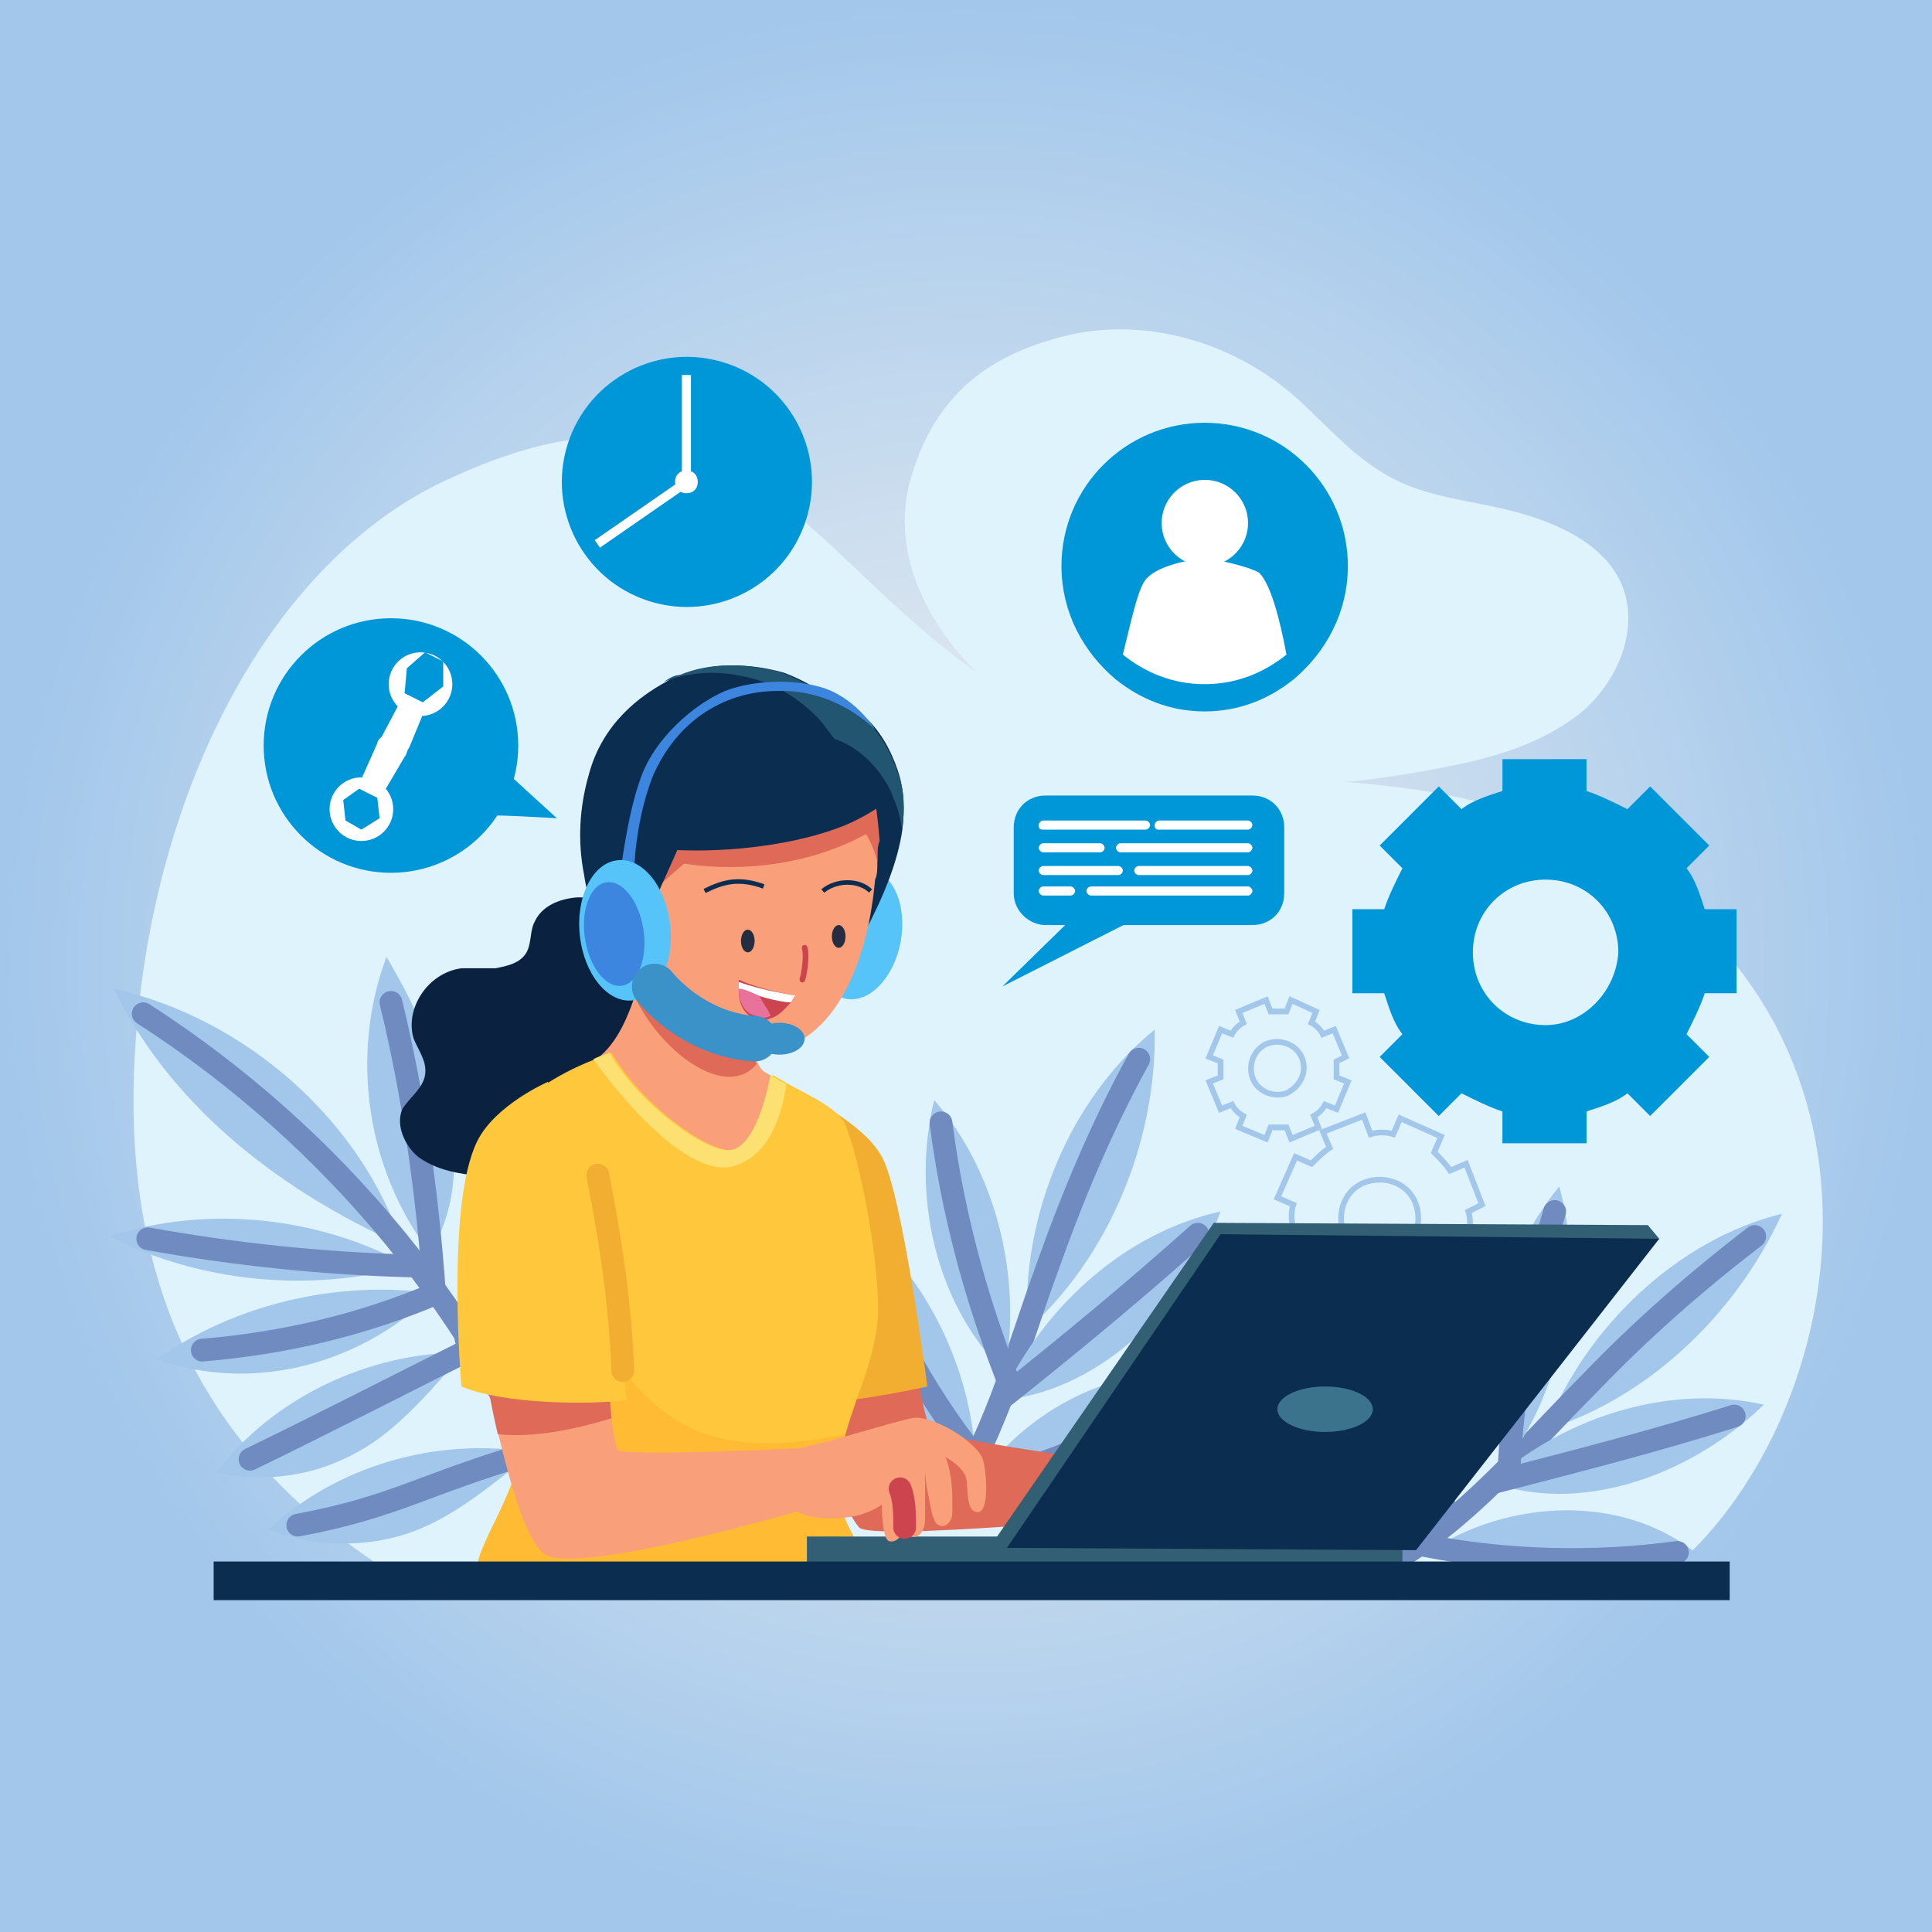 <?xml version="1.0" encoding="utf-8"?>
<!-- Generator: Adobe Illustrator 25.4.1, SVG Export Plug-In . SVG Version: 6.00 Build 0)  -->
<svg version="1.1" id="Layer_1" xmlns="http://www.w3.org/2000/svg" xmlns:xlink="http://www.w3.org/1999/xlink" x="0px" y="0px"
	 viewBox="0 0 85 85" style="enable-background:new 0 0 85 85;" xml:space="preserve">
<rect x="0" y="0" width="85" height="85" fill="#333333" stroke="none"/>
<style type="text/css">
	.st0{fill:url(#SVGID_1_);}
	.st1{fill:#DFF3FC;}
	.st2{fill:#0097D8;}
	.st3{fill:none;stroke:#A2C7EB;stroke-width:0.25;stroke-miterlimit:10;}
	.st4{fill:#0097D8;stroke:#0097D8;stroke-miterlimit:10;}
	.st5{fill:#FFFFFF;}
	.st6{fill:#A2C7EB;}
	.st7{fill:none;stroke:#6F8BBF;stroke-linecap:round;stroke-miterlimit:10;}
	.st8{fill:#E06A58;}
	.st9{fill:#F2AE30;}
	.st10{fill:#0A2240;}
	.st11{fill:#F9A07B;}
	.st12{fill:#FFC73C;}
	.st13{fill:#FFBB33;}
	.st14{fill:#FCE172;}
	.st15{fill:#325F73;}
	.st16{fill:#0B2D50;}
	.st17{fill:#3C738C;}
	.st18{fill:#56C4F9;}
	.st19{fill:#225570;}
	.st20{fill:none;stroke:#0B2D50;stroke-width:0.2;stroke-miterlimit:10;}
	.st21{fill:none;stroke:#CC454E;stroke-width:0.25;stroke-linecap:round;stroke-miterlimit:10;}
	.st22{fill:#262D40;}
	.st23{fill:#CC454E;}
	.st24{fill:#E8729B;}
	.st25{fill:#3D86E0;}
	.st26{fill:#3A92C9;}
	.st27{fill:none;stroke:#3A92C9;stroke-width:2;stroke-linecap:round;stroke-miterlimit:10;}
	.st28{fill:none;stroke:#CC454E;stroke-linecap:round;stroke-miterlimit:10;}
	.st29{fill:none;stroke:#F2AE30;stroke-linecap:round;stroke-miterlimit:10;}
</style>
<radialGradient id="SVGID_1_" cx="42.5" cy="42.5" r="42.5" gradientUnits="userSpaceOnUse">
	<stop  offset="0" style="stop-color:#F2F2F2"/>
	<stop  offset="1" style="stop-color:#A2C7EB"/>
</radialGradient>
<rect class="st0" width="85" height="85"/>
<g id="XMLID_163_">
	<g id="XMLID_329_">
		<path id="XMLID_110_" class="st1" d="M73,69.5c8-6.1,11.6-23-1.4-31.3c-8.6-5.5-14-2.4-23.7-6c-11.9-4.4-13.6-17.8-28-11.2
			C12.2,24.4,6.9,34.2,6,45.4C5.1,56.4,9,63.9,16.9,69C35.5,69.8,54.2,69.7,73,69.5z"/>
		<path id="XMLID_109_" class="st1" d="M40,21.3c-1.2,4.9,3.3,9.7,8,11.7c4.7,2,10.2,1.8,15.3,0.8c2.2-0.4,4.4-1,6.2-2.4
			c1.7-1.4,2.7-3.8,1.8-5.8c-0.8-1.7-2.8-2.6-4.7-3.1c-1.9-0.5-3.9-0.6-5.6-1.6c-1.6-0.9-2.8-2.4-4.2-3.6c-2.6-2.2-6.2-3.3-9.6-2.6
			C43.7,15.5,41.1,17.2,40,21.3z"/>
	</g>
	<g id="XMLID_162_">
		<g id="XMLID_160_">
			<g id="XMLID_27_">
				<path id="XMLID_155_" class="st2" d="M76.4,43.7V40H75c-0.2-0.6-0.4-1.3-0.8-1.8l1-1l-2.6-2.6l-1,1c-0.6-0.3-1.2-0.6-1.8-0.8
					v-1.4h-3.7v1.4c-0.6,0.2-1.3,0.4-1.8,0.8l-1-1l-2.6,2.6l1,1c-0.3,0.6-0.6,1.2-0.8,1.8h-1.4v3.7h1.4c0.2,0.6,0.4,1.3,0.8,1.8
					l-1,1l2.6,2.6l1-1c0.6,0.3,1.2,0.6,1.8,0.8v1.4h3.7v-1.4c0.6-0.2,1.3-0.4,1.8-0.8l1,1l2.6-2.6l-1-1c0.3-0.6,0.6-1.2,0.8-1.8
					H76.4z M68,45.1c-1.8,0-3.2-1.4-3.2-3.2c0-1.8,1.4-3.2,3.2-3.2c1.8,0,3.2,1.4,3.2,3.2C71.1,43.6,69.7,45.1,68,45.1z"/>
				<path id="XMLID_66_" class="st3" d="M65.2,53l-0.7-1.8l-0.7,0.3c-0.2-0.3-0.4-0.5-0.7-0.8l0.3-0.7l-1.8-0.8l-0.3,0.7
					c-0.3-0.1-0.7-0.1-1,0L60,49.1l-1.8,0.7l0.3,0.7c-0.3,0.2-0.5,0.4-0.8,0.7L57,50.9l-0.8,1.8l0.7,0.3c-0.1,0.3-0.1,0.7,0,1
					l-0.7,0.3l0.7,1.8l0.7-0.3c0.2,0.3,0.4,0.5,0.7,0.8L58,57.3l1.8,0.8l0.3-0.7c0.3,0.1,0.7,0.1,1,0l0.3,0.7l1.8-0.7L63,56.8
					c0.3-0.2,0.5-0.4,0.8-0.7l0.7,0.3l0.8-1.8l-0.7-0.3c0.1-0.3,0.1-0.7,0-1L65.2,53z M61.3,55.2c-0.9,0.3-1.9-0.1-2.2-1
					c-0.3-0.9,0.1-1.9,1-2.2c0.9-0.3,1.9,0.1,2.2,1C62.6,53.9,62.2,54.9,61.3,55.2z"/>
				<path id="XMLID_69_" class="st3" d="M59.2,46.5l-0.5-1.2l-0.5,0.2c-0.1-0.2-0.3-0.4-0.5-0.5l0.2-0.5L56.8,44l-0.2,0.5
					c-0.2,0-0.5,0-0.7,0L55.7,44l-1.2,0.5l0.2,0.5c-0.2,0.1-0.4,0.3-0.5,0.5l-0.5-0.2l-0.5,1.2l0.5,0.2c0,0.2,0,0.5,0,0.7l-0.5,0.2
					l0.5,1.2l0.5-0.2c0.1,0.2,0.3,0.4,0.5,0.5l-0.2,0.5l1.2,0.5l0.2-0.5c0.2,0,0.5,0,0.7,0l0.2,0.5l1.2-0.5l-0.2-0.5
					c0.2-0.1,0.4-0.3,0.5-0.5l0.5,0.2l0.5-1.2l-0.5-0.2c0-0.2,0-0.5,0-0.7L59.2,46.5z M56.6,48.1c-0.6,0.2-1.3-0.1-1.5-0.7
					c-0.2-0.6,0.1-1.3,0.7-1.5c0.6-0.2,1.3,0.1,1.5,0.7C57.5,47.2,57.2,47.8,56.6,48.1z"/>
			</g>
			<g id="XMLID_29_">
				<path id="XMLID_30_" class="st4" d="M58.8,24.9c0,1.9-0.9,3.5-2.2,4.6c-1,0.8-2.2,1.3-3.6,1.3c-1.4,0-2.6-0.5-3.6-1.3
					c-1.3-1.1-2.2-2.7-2.2-4.6c0-3.2,2.6-5.8,5.8-5.8C56.2,19.1,58.8,21.7,58.8,24.9z"/>
				<g id="XMLID_31_">
					
						<ellipse id="XMLID_32_" transform="matrix(0.992 -0.128 0.128 0.992 -2.512 6.98)" class="st5" cx="53" cy="23" rx="1.9" ry="1.9"/>
					<path id="XMLID_33_" class="st5" d="M56.6,28.8c-1,0.8-2.2,1.3-3.6,1.3c-1.4,0-2.6-0.5-3.6-1.3c0.4-1.6,0.7-3.1,1.1-3.4
						c0.5-0.5,1.8-0.8,2.5-0.8c0.7,0,2.1,0.4,2.4,0.6C55.9,25.7,56.3,27.2,56.6,28.8z"/>
				</g>
			</g>
			<g id="XMLID_34_">
				<g id="XMLID_35_">
					<path id="XMLID_36_" class="st2" d="M44.6,39.3v-2.9c0-0.8,0.6-1.4,1.4-1.4h9.1c0.8,0,1.4,0.6,1.4,1.4v2.9
						c0,0.8-0.6,1.4-1.4,1.4h-9.1C45.3,40.7,44.6,40.1,44.6,39.3z"/>
					<polyline id="XMLID_37_" class="st2" points="48.5,39.1 44.1,43.4 51.2,39.8 					"/>
				</g>
				<g id="XMLID_38_">
					<path id="XMLID_39_" class="st5" d="M45.7,36.3L45.7,36.3c0-0.1,0.1-0.2,0.2-0.2h4.5c0.1,0,0.2,0.1,0.2,0.2v0
						c0,0.1-0.1,0.2-0.2,0.2h-4.5C45.8,36.5,45.7,36.5,45.7,36.3z"/>
					<path id="XMLID_40_" class="st5" d="M50.8,36.3L50.8,36.3c0-0.1,0.1-0.2,0.2-0.2h3.9c0.1,0,0.2,0.1,0.2,0.2v0
						c0,0.1-0.1,0.2-0.2,0.2H51C50.9,36.5,50.8,36.5,50.8,36.3z"/>
					<path id="XMLID_41_" class="st5" d="M49.1,37.3L49.1,37.3c0-0.1,0.1-0.2,0.2-0.2h5.6c0.1,0,0.2,0.1,0.2,0.2v0
						c0,0.1-0.1,0.2-0.2,0.2h-5.6C49.2,37.5,49.1,37.4,49.1,37.3z"/>
					<path id="XMLID_42_" class="st5" d="M45.7,37.3L45.7,37.3c0-0.1,0.1-0.2,0.2-0.2h2.5c0.1,0,0.2,0.1,0.2,0.2v0
						c0,0.1-0.1,0.2-0.2,0.2h-2.5C45.8,37.5,45.7,37.4,45.7,37.3z"/>
					<path id="XMLID_43_" class="st5" d="M49.9,38.3L49.9,38.3c0-0.1,0.1-0.2,0.2-0.2h4.8c0.1,0,0.2,0.1,0.2,0.2v0
						c0,0.1-0.1,0.2-0.2,0.2h-4.8C50,38.5,49.9,38.4,49.9,38.3z"/>
					<path id="XMLID_44_" class="st5" d="M45.7,38.3L45.7,38.3c0-0.1,0.1-0.2,0.2-0.2h3.3c0.1,0,0.2,0.1,0.2,0.2v0
						c0,0.1-0.1,0.2-0.2,0.2h-3.3C45.8,38.5,45.7,38.4,45.7,38.3z"/>
					<path id="XMLID_45_" class="st5" d="M45.7,39.2L45.7,39.2c0-0.1,0.1-0.2,0.2-0.2h1.2c0.1,0,0.2,0.1,0.2,0.2v0
						c0,0.1-0.1,0.2-0.2,0.2h-1.2C45.8,39.4,45.7,39.3,45.7,39.2z"/>
					<path id="XMLID_46_" class="st5" d="M47.8,39.2L47.8,39.2c0-0.1,0.1-0.2,0.2-0.2h6.9c0.1,0,0.2,0.1,0.2,0.2v0
						c0,0.1-0.1,0.2-0.2,0.2H48C47.9,39.4,47.8,39.3,47.8,39.2z"/>
				</g>
			</g>
			<g id="XMLID_25_">
				<g id="XMLID_24_">
					<circle id="XMLID_28_" class="st2" cx="17.2" cy="32.8" r="5.6"/>
					<g id="XMLID_20_">
						<g id="XMLID_18_">
							<circle id="XMLID_1_" class="st5" cx="15.9" cy="35.6" r="1.4"/>
							<polygon id="XMLID_17_" class="st2" points="15.2,36.1 15.1,35.2 15.8,34.7 16.6,35.1 16.7,36 15.9,36.5 							"/>
						</g>
						<g id="XMLID_21_">
							<circle id="XMLID_23_" class="st5" cx="18.5" cy="30.1" r="1.4"/>
							<polygon id="XMLID_22_" class="st2" points="17.8,30.5 17.9,29.4 18.7,28.7 19.5,29.1 19.5,30.2 18.6,30.9 							"/>
						</g>
						<path id="XMLID_19_" class="st5" d="M16.8,35l-1-0.5l0.8-1.8c0-0.1,0.1-0.2,0.2-0.3l0.9-1.7l1,0.5l-0.7,1.7
							c-0.1,0.1-0.1,0.3-0.2,0.4L16.8,35z"/>
					</g>
				</g>
				<path id="XMLID_26_" class="st2" d="M21.1,35.9c0.2-0.1,3.4,0.1,3.4,0.1l-2.3-2.1L21.1,35.9z"/>
			</g>
			<g id="XMLID_159_">
				<g id="XMLID_74_">
					<g id="XMLID_157_">
						
							<ellipse id="XMLID_166_" transform="matrix(0.304 -0.953 0.953 0.304 0.836 43.538)" class="st2" cx="30.2" cy="21.2" rx="5.5" ry="5.5"/>
					</g>
				</g>
				<g id="XMLID_158_">
					<rect id="XMLID_72_" x="30" y="16.5" class="st5" width="0.4" height="4.6"/>
					
						<rect id="XMLID_73_" x="28" y="20.3" transform="matrix(-0.569 -0.822 0.822 -0.569 25.64 58.661)" class="st5" width="0.4" height="4.7"/>
					<path id="XMLID_156_" class="st5" d="M30.7,21.2c0,0.3-0.2,0.5-0.5,0.5c-0.3,0-0.5-0.2-0.5-0.5c0-0.3,0.2-0.5,0.5-0.5
						C30.5,20.7,30.7,20.9,30.7,21.2z"/>
				</g>
			</g>
		</g>
		<g id="XMLID_161_">
			<g id="XMLID_231_">
				<g id="XMLID_5_">
					<g id="XMLID_6_">
						<path id="XMLID_108_" class="st6" d="M45.2,58.5c-0.3-5,1.9-10.2,5.6-13.2C50.9,50.3,48.7,55.4,45.2,58.5z"/>
						<path id="XMLID_107_" class="st7" d="M50.1,46.6c-1.6,2.9-2.9,6-4,9.1c-1.4,3.8-2.4,7.9-4.8,11.1"/>
					</g>
					<g id="XMLID_7_">
						<path id="XMLID_106_" class="st6" d="M44,61.6c1.9-4.2,5.6-7.4,9.7-8.3C52,57.9,48,61.3,44,61.6z"/>
						<path id="XMLID_105_" class="st7" d="M52.7,54.3c-2.8,2.5-5.7,4.9-8.6,7.2"/>
					</g>
					<g id="XMLID_8_">
						<path id="XMLID_104_" class="st6" d="M42.9,65.3c2.5-3.7,7.1-5.7,11-4.6C51,64.3,46.4,66.3,42.9,65.3z"/>
						<path id="XMLID_103_" class="st7" d="M52.9,60.9c-3.3,2.1-6.8,3.6-10.5,4.5"/>
					</g>
					<g id="XMLID_9_">
						<path id="XMLID_102_" class="st6" d="M44.2,60.4c0.8-4.2-0.4-8.9-3.1-12C40.1,52.5,41.1,57.3,44.2,60.4z"/>
						<path id="XMLID_101_" class="st7" d="M41.4,49.4c0.5,3.9,1.5,7.6,2.9,11.2"/>
					</g>
					<g id="XMLID_10_">
						<path id="XMLID_100_" class="st6" d="M42.9,63.9c-0.3-4.3-2.6-8.4-5.8-10.7c0.2,2.3,0.8,4.5,1.8,6.5
							C39.9,62.1,41.6,63.6,42.9,63.9z"/>
						<path id="XMLID_99_" class="st7" d="M37.5,54.2c1.3,3.6,3.1,7,5.4,9.9"/>
					</g>
				</g>
				<g id="XMLID_11_">
					<g id="XMLID_12_">
						<path id="XMLID_98_" class="st6" d="M68,62.9c1.8-4.6,5.9-8.4,10.4-9.5C76.3,58,72.3,61.6,68,62.9z"/>
						<path id="XMLID_97_" class="st7" d="M77.2,54.4c-2.6,2-5,4.1-7.3,6.5c-2.8,2.8-5.4,6-8.8,7.9"/>
					</g>
					<g id="XMLID_13_">
						<path id="XMLID_96_" class="st6" d="M65.6,65.2c3.4-3,8-4.3,12-3.4C74.2,65.1,69.3,66.6,65.6,65.2z"/>
						<path id="XMLID_95_" class="st7" d="M76.3,62.3c-3.5,1.1-7,2-10.5,2.9"/>
					</g>
					<g id="XMLID_14_">
						<path id="XMLID_94_" class="st6" d="M63.1,68.1c3.8-2.3,8.6-2.2,11.6,0.3C70.7,70.5,65.8,70.4,63.1,68.1z"/>
						<path id="XMLID_93_" class="st7" d="M73.8,68.3c-3.7,0.5-7.5,0.4-11.1-0.3"/>
					</g>
					<g id="XMLID_15_">
						<path id="XMLID_92_" class="st6" d="M66.4,64.2c2.4-3.4,3.3-8.1,2.2-12C65.9,55.5,64.8,60.2,66.4,64.2z"/>
						<path id="XMLID_91_" class="st7" d="M68.4,53.3c-1.1,3.7-1.8,7.4-2,11.2"/>
					</g>
					<g id="XMLID_16_">
						<path id="XMLID_90_" class="st6" d="M63.7,66.9c1.5-4,1.2-8.5-0.8-11.9c-0.8,2.1-1.1,4.3-1.1,6.5C61.8,64,62.7,66,63.7,66.9z"
							/>
						<path id="XMLID_89_" class="st7" d="M63,56c-0.4,3.7-0.1,7.5,0.7,11"/>
					</g>
				</g>
				<g id="XMLID_112_">
					<path id="XMLID_88_" class="st6" d="M17.7,54.8c-1.8-5.5-6.9-10-12.7-11.3C7.4,48.4,11.9,52.2,17.7,54.8z"/>
					<path id="XMLID_87_" class="st6" d="M18,55.7c-4-2.2-8.9-2.7-13.2-1.3C8.8,56.4,13.5,56.9,18,55.7z"/>
					<path id="XMLID_86_" class="st6" d="M19.1,56.9c-4.3-0.6-8.8,0.5-12.2,2.9C10.8,61.2,15.5,60.3,19.1,56.9z"/>
					<path id="XMLID_85_" class="st6" d="M20.4,59.5c-4.2,0-8.4,2-10.9,5.3c1.9,0.4,3.9,0.2,5.6-0.6C16.9,63.4,18.3,62,20.4,59.5z"
						/>
					<path id="XMLID_84_" class="st6" d="M23.4,63.9c-4.2-0.7-8.6,0.6-11.6,3.4c1.8,0.7,3.8,0.8,5.7,0.3
						C19.3,67.1,20.9,66,23.4,63.9z"/>
					<path id="XMLID_83_" class="st6" d="M18.9,55.1c-2.8-3.7-3.5-8.7-1.9-13c1.2,2,2.2,4.2,2.7,6.4C20.2,50.8,20.1,53.3,18.9,55.1z
						"/>
					<path id="XMLID_82_" class="st6" d="M20.6,58.7c-0.7-4,0.7-8.1,3.6-11C24.5,51.8,23.2,55.9,20.6,58.7z"/>
					<g id="XMLID_113_">
						<path id="XMLID_81_" class="st7" d="M6.3,44.6c8.4,5.4,15,13.4,18.4,22.5"/>
						<path id="XMLID_80_" class="st7" d="M17.2,44.1c1,4.1,1.6,8.4,1.9,12.6"/>
						<path id="XMLID_79_" class="st7" d="M23.5,49.3c-0.3,3.3-1.4,6.6-3,9.6"/>
						<path id="XMLID_78_" class="st7" d="M6.5,54.5c3.9,0.7,7.8,1.1,11.7,1.2"/>
						<path id="XMLID_77_" class="st7" d="M8.9,59.4c3.6-0.3,7-1.1,10.3-2.5"/>
						<path id="XMLID_76_" class="st7" d="M11,64.2c3.3-1.6,6.6-3.3,9.8-4.9"/>
						<path id="XMLID_75_" class="st7" d="M13.1,67.1c4.3-0.8,5.5-1.8,10.3-3.2"/>
					</g>
				</g>
			</g>
			<g id="XMLID_4_">
				<g id="XMLID_47_">
					<path id="XMLID_65_" class="st8" d="M40.2,59.2c0,0,0.4,3.4,0.8,3.7c0.7,0.5,9.3,1.6,9.3,1.6L50,66.7c0,0-11.7,1.1-12.2,0.5
						c-0.9-1-2.4-5.9-2.4-5.9L40.2,59.2z"/>
					<path id="XMLID_64_" class="st9" d="M34.5,50.5l0.9-2.3c0,0,2.6,1.2,3.4,2.7c0.9,1.6,2,10.1,2,10.1s-4.5,1-5.4,0.6
						C34.7,61.2,34.5,50.5,34.5,50.5z"/>
				</g>
				<path id="XMLID_63_" class="st10" d="M27.3,39.9c-0.7-0.2-1.4-0.5-2.1-0.4s-1.4,0.4-1.7,1.1c-0.2,0.4-0.1,1-0.4,1.4
					c-0.3,0.4-0.8,0.5-1.3,0.6c-0.5,0-1,0-1.5,0c-1.5,0.2-2.5,1.8-2.1,3.1c0.2,0.5,0.6,1,0.5,1.6c-0.1,0.6-0.7,1-1,1.5
					c-0.3,0.7,0.1,1.6,0.7,2.1c0.7,0.5,1.5,0.7,2.4,0.8c1.2,0.2,2.3,0.3,3.5,0c1.1-0.2,2.2-0.8,2.8-1.8c0.3-0.4,0.4-0.9,0.7-1.3
					c0.6-0.8,1.7-1.1,2.6-1.7c1-0.6,1.7-1.8,1.1-2.8c-0.5-0.9-2-1.1-2.5-2c-0.2-0.4-0.3-0.8-0.4-1.2C28.7,40.5,28.3,40.3,27.3,39.9z
					"/>
				<g id="XMLID_48_">
					<path id="XMLID_62_" class="st11" d="M31.2,51.2c0.2,0.2,0.4,0.4,0.6,0.4c0.3,0,0.5-0.2,0.7-0.4c1-1,1.6-2.3,1.9-3.6
						c-0.2-0.1-0.5-0.3-0.7-0.4c-0.2-0.1-0.3-0.3-0.4-0.5c-0.1-0.1-0.1-0.3-0.1-0.4c0.1-1.3,0.3-2,0.7-3.3c-2.1-0.5-4.1-1-5.3-2
						c-0.1,0.6-0.3,1.7-0.7,2.9c-0.4,1.2-1,2.4-2,2.9C28,48.1,29.8,49.5,31.2,51.2z"/>
					<path id="XMLID_61_" class="st8" d="M33.2,46.4c0,0.2,0,0.3,0.1,0.4C32,48.4,29.2,46.4,28,44c0.4-1.1,0.5-2.3,0.7-2.9
						c1.1,1,3.1,1.5,5.3,2C33.5,44.4,33.4,45.1,33.2,46.4z"/>
				</g>
				<g id="XMLID_49_">
					<path id="XMLID_60_" class="st12" d="M36.7,64.8c-0.3,1.8,1.7,3.8,1.8,4.8c-4.2,0-13,0.3-17.5-0.4c-0.2-1.1,2-3.7,2-6.2
						c0-0.3,0-0.7,0-1.1c-0.1-1.1-0.2-2.5-0.4-3.8c-0.5-3.7-1.2-7.6-0.7-8.4c1-1.6,3.2-2.7,4.3-3.1c0.4-0.2,0.6-0.2,0.7-0.3
						c1.4,2.4,4.3,4.4,5.3,4.3c0.3,0,1.2-0.3,1.8-3.3c0.2,0.1,0.5,0.3,0.7,0.4c1.1,0.6,2.2,1.1,2.5,1.8c0.8,2,1.6,6.9,1.4,8.7
						c-0.2,1.8-0.9,3.1-1.4,4.9c-0.1,0.4-0.2,0.9-0.3,1.3C36.8,64.6,36.7,64.7,36.7,64.8z"/>
					<path id="XMLID_59_" class="st13" d="M38.5,69.6c-4.2,0-13,0.3-17.5-0.4c-0.2-1.1,2-3.7,2-6.2c0-0.3,0-0.7,0-1.1
						c-0.1-1.1-0.2-2.5-0.4-3.8c0.8,0.8,2-2.7,2.5-1.7c2.8,5.6,5,7.1,8.8,7.1c1.1,0,2.2-0.2,3.3-0.4c-0.1,0.4-0.2,0.9-0.3,1.3
						c0,0.1,0,0.2-0.1,0.3C36.5,66.6,38.4,68.6,38.5,69.6z"/>
					<path id="XMLID_58_" class="st14" d="M34.6,47.7c-0.2,1.3-0.7,3.1-2.3,3.6c-2.1,0.6-5.2-3.3-6.2-4.7c0.4-0.2,0.6-0.2,0.7-0.3
						c1.4,2.4,4.3,4.4,5.3,4.3c0.3,0,1.2-0.3,1.8-3.3C34.2,47.5,34.4,47.6,34.6,47.7z"/>
				</g>
				<g id="XMLID_50_">
					<g id="XMLID_51_">
						<g id="XMLID_52_">
							<polygon id="XMLID_57_" class="st15" points="35.5,67.6 35.5,69.1 61.7,69.2 61.7,67.6 							"/>
						</g>
						<g id="XMLID_53_">
							<polygon id="XMLID_56_" class="st15" points="73,54.5 72.5,53.9 53.4,53.8 43.8,67.7 44.3,68.1 							"/>
							<polygon id="XMLID_55_" class="st16" points="53.7,54.3 44.3,68.1 62.3,68.2 73,54.5 							"/>
						</g>
					</g>
					<ellipse id="XMLID_54_" class="st17" cx="58.3" cy="62" rx="2.1" ry="1"/>
				</g>
				<g id="XMLID_114_">
					<g id="XMLID_115_">
						
							<ellipse id="XMLID_116_" transform="matrix(0.183 -0.983 0.983 0.183 -9.563 70.73)" class="st18" cx="37.8" cy="41.1" rx="2.9" ry="1.9"/>
					</g>
					<path id="XMLID_117_" class="st16" d="M39.7,36.5c-0.2,1.4-0.8,2.9-1.7,4.6c-0.3-1.4-0.5-3.1-0.8-4.8c-0.3-1.7-0.6-3.4-1.3-4.8
						c-0.1-0.3-0.3-0.6-0.5-0.9c0.4,0,0.8,0,1.1,0.1c0.6,0.2,1.1,0.4,1.5,0.8c0.7,0.6,1.2,1.5,1.5,2.4
						C39.8,34.8,39.8,35.6,39.7,36.5z"/>
					<g id="XMLID_118_">
						<path id="XMLID_119_" class="st11" d="M38.6,37.9c0,0.3,0,0.6-0.1,0.8c-0.4,4.5-2.3,7.6-5.2,7.6c-4.1,0-6.7-4.6-6.7-9.1
							c0-4.4,2.7-7.6,5.9-7.3c1.8,0.2,3.2,0.8,4.1,1.7c0.6,0.6,1.1,1.3,1.4,2.1c0.4,0.9,0.5,1.9,0.6,3.1c0,0,0,0,0,0
							C38.6,37.2,38.6,37.6,38.6,37.9z"/>
						<path id="XMLID_120_" class="st8" d="M38.6,37.9c-0.1-0.4-0.3-0.9-0.5-1.2c-2.4,1.3-5.3,1.7-8,1.3c-0.5,0.4-1,0.9-1.5,1.3
							c0-2,0-3.4,0.8-4.4c0.7-0.9,2-1.3,3.2-1.4c1.3-0.2,2.7-0.2,4,0c0.5,0.1,1,0.2,1.5,0.4c0.4,0.9,0.5,1.9,0.6,3.1c0,0,0,0,0,0
							C38.6,37.2,38.6,37.6,38.6,37.9z"/>
					</g>
					<path id="XMLID_121_" class="st16" d="M39.2,35.1c-0.6,0.5-1.3,0.9-2,1.2c-2.2,0.9-5.2,1.2-7.4,1.1c-1.1,2.5-1.6,3.3-1.9,5.5
						c-1.1-1-2-2.9-2.2-4.4c-0.3-1.5-0.2-3,0.2-4.4c0.6-2.3,2.3-3.5,3.4-4.1c0.3-0.2,0.5-0.3,0.7-0.3c1.4-0.6,3.1-0.5,4.5-0.1
						c0.8,0.3,1.5,0.7,2.1,1.2c1.2,1,1.9,2.4,2.3,3.5C39,34.6,39.1,34.9,39.2,35.1z"/>
					<path id="XMLID_122_" class="st19" d="M39.7,36.5c-0.1-0.5-0.2-1-0.4-1.4c-0.1-0.3-0.2-0.5-0.4-0.8c-0.5-0.8-1.3-1.5-2.2-1.8
						c-0.3-0.4-0.5-0.7-0.8-1c-1-1-2.2-1.6-3.5-1.8c-1.1-0.2-2.2-0.1-3.2,0.3c0.3-0.2,0.5-0.3,0.7-0.3c1.4-0.6,3.1-0.5,4.5-0.1
						c0.8,0.3,1.5,0.7,2.1,1.2c0.6,0.2,1.1,0.4,1.5,0.8c0.7,0.6,1.2,1.5,1.5,2.4C39.8,34.8,39.8,35.6,39.7,36.5z"/>
					<g id="XMLID_123_">
						<g id="XMLID_124_">
							<path id="XMLID_125_" class="st20" d="M31,39.2c0.8-0.4,1.5-0.6,2.6-0.2"/>
							<path id="XMLID_126_" class="st20" d="M36.2,39.2c0.6-0.5,1.6-0.5,2.1,0"/>
							<path id="XMLID_127_" class="st21" d="M35.4,41.7c0.1,0.3,0,1.1-0.1,1.4"/>
							<ellipse id="XMLID_128_" class="st22" cx="32.9" cy="41.4" rx="0.3" ry="0.5"/>
							<ellipse id="XMLID_129_" class="st22" cx="36.9" cy="41.2" rx="0.3" ry="0.5"/>
						</g>
						<g id="XMLID_130_">
							<path id="XMLID_131_" class="st23" d="M35,43.8c0,0-0.1,0.1-0.2,0.3c-0.2,0.2-0.5,0.6-0.9,0.7h0c-0.2,0.1-0.4,0.1-0.6,0
								c-0.6-0.1-0.8-0.7-0.8-1.2c0-0.1,0-0.2,0-0.2c0-0.2,0-0.3,0-0.3C33.6,43.6,35,43.8,35,43.8z"/>
							<path id="XMLID_132_" class="st5" d="M35,43.8c0,0-0.1,0.1-0.2,0.3c-0.5,0-1.6-0.3-2.3-0.6c0-0.2,0-0.3,0-0.3
								C33.6,43.6,35,43.8,35,43.8z"/>
							<path id="XMLID_133_" class="st24" d="M33.9,44.7c-0.2,0.1-0.4,0.1-0.6,0c-0.6-0.1-0.8-0.7-0.8-1.2c0.3,0,0.6,0.2,0.9,0.3
								C33.6,44.2,33.8,44.4,33.9,44.7z"/>
						</g>
					</g>
					<g id="XMLID_134_">
						<path id="XMLID_135_" class="st25" d="M27.9,38.4c0,0,0-2.1,0.8-4.2c1.1-2.6,3.3-3.8,5.5-3.8c2.6-0.1,4.3,1.7,4.3,1.7
							s-0.9-1.5-2.5-1.9c-1.1-0.3-2.8-0.3-4.1,0.2c-1.4,0.6-3.1,2.1-3.7,3.8c-0.6,1.6-0.9,4.2-0.9,4.2L27.9,38.4z"/>
						<g id="XMLID_136_">
							
								<ellipse id="XMLID_137_" transform="matrix(0.995 -0.103 0.103 0.995 -4.077 3.067)" class="st18" cx="27.5" cy="40.9" rx="2" ry="3.1"/>
							
								<ellipse id="XMLID_138_" transform="matrix(0.989 -0.149 0.149 0.989 -5.805 4.468)" class="st25" cx="27" cy="41.1" rx="1.3" ry="2.3"/>
						</g>
						<g id="XMLID_139_">
							<ellipse id="XMLID_140_" class="st26" cx="34.3" cy="45.7" rx="1.1" ry="0.7"/>
							<path id="XMLID_141_" class="st27" d="M28.8,43.4c0,0,1.6,2.1,4.4,2.3"/>
						</g>
					</g>
				</g>
				<g id="XMLID_142_">
					<g id="XMLID_143_">
						<g id="XMLID_144_">
							<g id="XMLID_145_">
								<path id="XMLID_146_" class="st11" d="M35.5,63.7l-0.1,2.7c0,0-9.8,2.9-11.4,2c-0.8-0.5-1.5-2.9-2.1-5.4
									c-0.6-2.6-0.9-5-0.9-5l5.7-1.1c0,0,0,3.5,0.2,5.5c0.1,0.8,0.2,1.3,0.3,1.4C27.7,64.1,35.5,63.7,35.5,63.7z"/>
								<path id="XMLID_147_" class="st8" d="M26.9,62.4c-1,0.3-3.1,0.9-5,0.7c-0.6-2.6-0.9-5-0.9-5l5.7-1.1
									C26.7,56.9,26.7,60.3,26.9,62.4z"/>
							</g>
							<g id="XMLID_148_">
								<path id="XMLID_149_" class="st11" d="M35.2,63.7c1.5-0.3,3.9-1.1,4.9-1.3c0.7-0.2,2.6,0.8,3.1,1.7c0.2,0.4,0.4,2.7-0.3,2.4
									c-0.4-0.1-0.3-1.1-0.4-1.5c-0.1-0.3-0.4-0.6-0.9-0.9c0.3,0.8,0.3,1.5,0.3,2.3c0,0.2,0,0.4-0.1,0.5c-0.1,0.2-0.3,0.3-0.5,0.2
									c-0.2-0.1-0.2-0.3-0.3-0.5c-0.1-0.6-0.3-1.3-0.3-2c0,0.7,0,1.4,0,2.2c0,0.6-0.3,0.9-0.6,0.8c-0.2,0-0.2-0.2-0.3-0.4
									c-0.1,0.4-0.4,0.7-0.7,0.6c-0.2-0.1-0.3-0.8-0.3-1.6c-0.6,0.4-1.3,0.6-2.2,0.6c-0.7,0-1.5-0.1-1.9-0.6
									C34.7,65.5,35,64.4,35.2,63.7z"/>
								<path id="XMLID_150_" class="st28" d="M39.8,67.2c0-0.6,0-1.2-0.2-1.7"/>
							</g>
						</g>
						<path id="XMLID_151_" class="st12" d="M26,51.2c-0.4-1.2-1.9-3.6-1.9-3.6s-2.3,1-3.1,2.6C19.6,53,20.3,61,20.3,61
							c1.9,0.8,5.7,0.8,7.3,0.6C27.5,61.6,26.9,53.5,26,51.2z"/>
					</g>
					<path id="XMLID_152_" class="st29" d="M26.3,51.7c0.6,3,1,5.9,1.1,8.6"/>
				</g>
			</g>
			<rect id="XMLID_3_" x="9.4" y="68.7" class="st16" width="66.7" height="1.7"/>
		</g>
	</g>
</g>
</svg>
